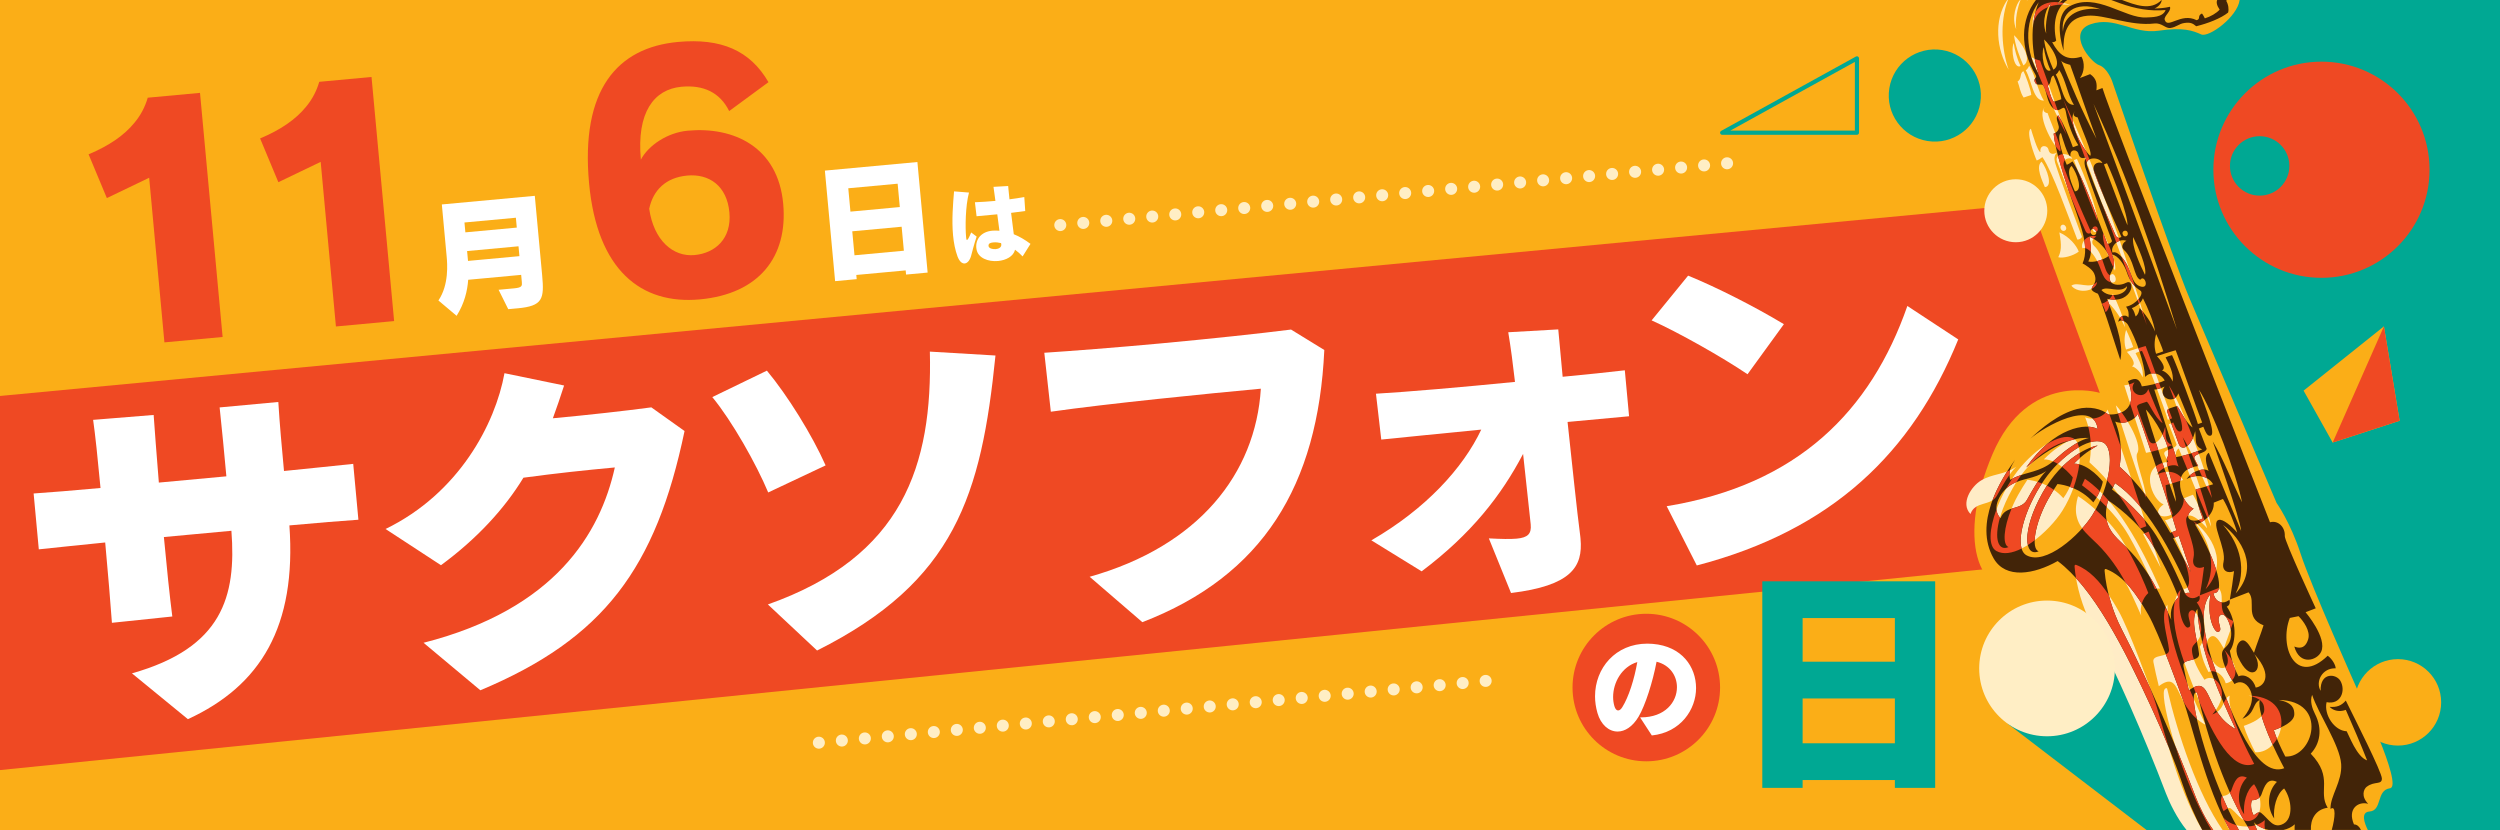 <?xml version="1.0" encoding="UTF-8"?>
<svg id="b" data-name="レイヤー 2" xmlns="http://www.w3.org/2000/svg" width="2000" height="663.99" viewBox="0 0 2000 663.99">
  <rect x="0" y="0" width="2000" height="663.99" fill="#333333" stroke="none"/>
  <defs>
    <style>
      .d {
        fill: #ef4923;
      }

      .e {
        fill: #fbae17;
      }

      .f {
        fill: #ffecc6;
      }

      .g {
        fill: #00a893;
      }

      .h {
        fill: #fff;
      }

      .i {
        fill: #ffeec5;
      }

      .j {
        fill: #422408;
      }
    </style>
  </defs>
  <g id="c" data-name="Layer 1">
    <g>
      <g>
        <rect class="e" width="2000" height="663.98"/>
        <polygon class="d" points="1850.75 428.71 0 616.06 0 316.77 1753.12 150.74 1850.75 428.71"/>
        <path class="e" d="M1650.34,0h-55.7c-9.38,11.61-14.56,28.58-7.2,53.2,19.75,66.02,92.42,261.11,92.42,261.11,0,0-57.55-17.62-85.87,49.03-28.32,66.65-12.91,116.55,26.96,107.86,39.87-8.7,250.58-39.55,250.58-39.55L1650.34,0Z"/>
        <path class="g" d="M2000,0h-208.28c-1.83,13.64-24.68,30.22-30.7,27.55-6.69-2.97-14.13-5.95-34.21-2.97-20.08,2.97-34.95-11.9-54.28-5.21-19.33,6.69,0,30.49,6.69,32.72,6.69,2.23,10.41,12.64,10.41,12.64,0,0,49.08,143.52,61.72,173.26,12.64,29.74,69.9,164.34,69.9,164.34,0,0,11.15,15.62,19.33,40.9,8.18,25.28,45.36,108.57,45.36,108.57,0,0,37.18,77.34,26.03,78.82-11.15,1.49-5.95,17.85-16.36,18.59-7.32.52-3.98,9.49-1.35,14.78h105.74V0Z"/>
        <polygon class="g" points="1692.66 529.72 1606.2 579.01 1717.2 663.98 1751.87 663.98 1692.66 529.72"/>
        <path class="f" d="M1712.22,422.84c1.62-.65,3.24-1.26,4.87-1.89-8.35-28.59-29.31-90.07-31.03-93.29-1.56,4.35-10.23,9.4-17.95,6.18,5.92,14.22,4.83,29.4,3.43,35.98,15.93,14.16,28.21,31.38,40.68,53.03ZM1663,201.3c-1.75-4.86-7.51-11.95-15.52-15.37,2.08,11.02,1.32,15.47-.89,19.84,3.43,1.14,11.95-1,16.41-4.47ZM1718.95,425.3l-4.46,1.88s10.13,19.69,14.17,27.17c-2.93-9.33-9.72-29.06-9.72-29.06ZM1732.12,341.46c-2.82,12.15-10.79,17.16-13.33,9.85-1.3-3.74-8.29-22.5-9.12-25.57-.65-2.4,4.34-3.05,7.53-4.3,1.59-.63,6.46,12.82,12.87,17.08-3.78-8.74-7.32-17.03-11.47-27.28-2.99,9.64-17.19,3.44-10.99-5.39-2.52,1.19-6.09,2.41-8.21,2.41l17.44,54.01c6.55-1.09,13.57-3.27,20.92-6.2-6.84-2.87-4.63-7.9-5.63-14.62ZM1648.74,183.39c1.6,2.89,5.75.77,3.74-2.36-1.84-2.88-5.32-.49-3.74,2.36ZM1659.12,128.11c7.45,19.68,12.41,33.18,18.79,48.7.54-8.1-10.68-37.58-16.35-49.64-.81.31-1.62.63-2.44.94ZM1674.43,184.68c1.37,2.22,4.89.57,3.49-2.44-1.09-2.36-5.46-.69-3.49,2.44ZM1681.41,243.08c1.91,2.15,2.32,4.71,3.04,6.64,2.21-1.49,2.83-4.45,3.15-6.71,4.69,5.01,8.63,10.35,12.4,18.79-1.08-7.74-5.64-18.71-9.71-26.6-1.5,4.06-6.25,7.03-8.88,7.88ZM1700.82,279.62c2.19-.66,3.64-1.07,5.74-1.96-.89-3.04-3.92-10.33-5.69-13.77-1.68,6.01-1.55,11.13-.05,15.74ZM1716.51,276.77c-4.25,1.24-9.28,2.79-15,4.7,1.97,2.28,8.34,9.29,4,11.61,2.41.39,6.61,3.88,8.51,8.74,1.26-6.3-2.95-14.09-5.58-19.29.98-.64,3.91-1.51,5.14-1.83,2.78,5.37,18.75,47.86,20.66,55.05.91.04,2.03-.69,3.45-1.1-3.04-7.2-18.91-52.4-21.18-57.87ZM1727.95,470.85c-15.16-34.15-34.99-70.86-60-87.82-.76,1.56-1.58,3.3-2.37,5.15,6.37,4.76,26.12,20.47,37.41,40.28,10.63,18.65,18.16,36.09,20.95,42.82,1.33-.41,2.68-.58,4-.43ZM1682.48,186.23c-1.22,7.49,5.48,22.17,9.47,30.21,1.85-5.91-5.56-22.33-9.47-30.21ZM1635.88,149.69c6.72-.39,1.75-14.56-2.58-20.37-5.25,3.72.82,15.99,2.58,20.37ZM1718.65,474.41c-2.7-7.16-9.54-23.79-21.28-42.91-10.85-17.67-31.21-32.47-34.95-34.55-1.47,5.17-2.23,10.57-1.26,15.37,2.13,10.58,9.57,15.78,16.65,22.84,17.98,17.95,26.65,37.89,35.17,57.32-1.41-7.57,1.45-14.19,5.67-18.07ZM1763.22,453.5c-4.33,1.99-10.19.47-8.41-7.3,2.55-11.11-11-32.02-3.69-33.73,3.2-.75,9.81,4.56,14.63,10.22-1.42-5.56-7.37-20.47-11.38-26.93-1.09.42-6.3,2.52-7.38,2.94.72,9.47-9.78,17.07-14.97,17.41,18.61,31.65,24.18,55.85,14.68,54.95.6,2.95,2.03,6.11,5.57,7.17,2.06.61,4.05.39,7.24-1.74.82,2.57-.09,4.55-2.12,5.37,8.01,11.04,7.69,28.46,2.47,35.41,1.45,7.23,2.6,12.17,6.97,20.38,5.23-2.48,11.98,2.2,13.68,8.96,5.52-.45,14.95-8.71-.96-26.67,4.02,6.69,3.43,12.81-.27,14.27-3.19,1.26-7.96-1.41-12.76-11.76-3.21-6.93-.06-12.42,2.68-13.4,4.35-1.52,7.95,7.18,9.97,9.77,2.55-7.98,5.32-14.57,7.65-21.99-15.57-6.01-5.41-19.18-11.97-26.38-2.97,1.15-11.99,4.65-14.96,5.8,1.44-8.04,2.33-14.86,3.35-22.75ZM1665.53,189.38c-4.88-12.78-17.86-47.37-21.46-59.2-.68-3.21-1-5.65,1.55-8.06-4.46,2.14-6.24.33-6.85-2.46-.85-3.85-7.33-4.13-6.4,1.98-2.12.24-6.79-15.74-7.66-18.67-4.43,2.1,3.14,22.32,4.67,25.42.96-.28,3.06-1.5,4.56-2.69,8.23,11.95,20.73,47.6,27.91,65.96,1.22.19,3.33-.85,3.68-2.29ZM1618.83,57.02c-3.21.83-1.26,6.54-4.77,8.09,1.67,4.32,1.99,8.81,4.84,12.93,1.63-.62,4.48-1.43,6.12-2.05-.22-4.29-4.81-16.35-6.19-18.97ZM1675.18,196.59c-2.99-2.72-.57-6.26,1.92-7.37-6.57-2.32-13.05,4.58-11.14,9.41,2.64-1.19,5.8,1.89,6.69,2.84,9.5,10.04,7.29,22.52,16.38,24.46,6.74,1.43,2.44-10.23-.84-5.53-5.37-2.24-4.68-16.24-13.02-23.81ZM1657.87,127.01c-2.79-5.68-14.74-4.66-12.23,2.21,6.05,16.53,17.17,43.48,22.55,55.12,1.3,3.13,3.32,2.84,4.92,1.79-8.21-18.11-17.33-39.31-21.69-51.52-2.28-6.39,1.93-9.02,6.45-7.59ZM1636.21,85.65c-7.52,4.91,5.36,29.88,11.85,35.53,2.58-1.33-7.49-22.9-9.96-30.66-2.81-.36-4.71-2.62-1.89-4.87ZM1692.67,324.26c1.33,7.11,20.7,65.76,24.02,73.76.12-9.22-9.51-31.28-6.94-35.31,4.99-7.82-11.86-33.64-17.08-38.45ZM1658.17,350.42c-11.16-4.91-33.86,11.44-46.62,29.8-17.16,24.71-24.71,54.88-14.42,60.57,15.18,8.4,42.55-15.95,52.73-32.15,14.43-22.96,18.58-53.71,8.31-58.22ZM1650.64,398.52c-10.4-11.56-23.21-14.13-28.71-14.7-2.42,3.58-4.89,7.57-7.39,12.03-10.63,18.98-13.98,39.58-7.68,41.8-11.41,4.93-13.93-16.34,3.09-46.71,16.12-28.77,38.16-37.16,44.23-37.97-5.33,2.97-11.85,7.14-19.11,14.54,12.03-.1,23.15,14.42,23.15,14.42,0,0-1.27,8.07-7.57,16.59ZM1597.59,396.4c3.27-5.99,10.33-18.53,15.38-22.94-10.4,6.76-18.76,5.31-28.18,10.97-7.7,4.63-16.67,18.3-8.41,26.77,3.63-10.6,16.41-6.01,21.21-14.8ZM1606.32,0h-.57c-10.92,16.3-8.54,39.85,1.19,55.77-5.37-15.4-7.42-37.75-.62-55.77ZM1694.62,488.37c-9.28-16.18-19.29-30.9-33.65-36.44-.91-.37-1.42.1-1.3,1.44,1.3,15.51,6.31,32.4,13.68,46.68,20.21,39.26,41.87,88.67,59.42,134.69,2.93,7.68,8.86,19.94,16.43,29.25h12.71c-20.82-33.62-32.58-89.53-39.7-107.97-1.96-5.07-18.83-52.38-27.58-67.65ZM1616.47,52.83c-2.86-5.62-4.91-13.85-5.49-18.45-2.43,5.1.11,21.46,5.49,18.45ZM1811.81,656.09c-9.69,8.76-27.45,4.98-32.62-1.71.81,3.02,2.34,6.3,4.42,9.61h28.31c-.33-2.68-.39-5.35-.11-7.9ZM1798.95,556.54c11.52,2.22,12.39,7.22,12.46,11.33.11,6.28-10.12,10.69-16.4,12.85,1.76,5.86,5.8,14.64,9.16,21.09,22.43,1.29,35.06-44.52-5.22-45.27ZM1611.23,28.15c.86,8.1,4.37,17.2,7.45,24.17,7.92-4.51-2.26-19.5-7.45-24.17ZM1677.59,225.53c-5.34,6.4-15.96-.76-20.51,3.08,6.18,7.21,20.38,3.85,20.51-3.08ZM1731.35,552.13c-3.13,9.14,14.68,73.85,37.72,111.86h9c-19.9-28.77-35.84-76.22-44.29-112.8-.29-1.24-1.86-.76-2.43.94ZM1784.61,646.69c6.75,5.32,9.91,13.47,18.31,8.79,7.56-4.22,6.78-18.93.34-28.12-6.25,4.58-8.85,15.84-7.95,24.03-6.97-10.3-4.42-22.94,2.19-29.27-7.42-3.65-9.94,3.16-12.26,9.78-.97,2.77-3.58,4.84-7.75,4.91-1.33,3.23-.65,8.62,1.42,12.08,1.7-1.12,3.54-3.21,5.7-2.2ZM1744.68,345.02c-3.11,1.23-4.6-3.8-6.07-7.05-1.35.52-2.21.93-3.56,1.44l6.26,16.23c-.99,4.21-11.54,3.59-9.71,8.1.46,1.14,1.93,3.89,2.92,5.71-24.2,2.61-12.98,30.62-3.65,34.05-9.43,6.78-2.22,12.74,7.32,7.82-2.75-6.61-5.08-14.09-5.72-23.18,4.67-1.12,10.79-3.25,13.95-4.14-3-5.77-12.11-9.17-21.23-4.13,5.3-7.56,15.23-9.25,17.66-6.38-1.73-5.27-3.98-12.05.14-14.71l25.86,62.57c-.47-9.41-21.66-68.35-22.74-71.65,8.46,13.58,16.7,35.34,23.46,48.66-4.25-21.71-23.85-74.04-34.47-90,5.65,15.24,13.48,35.1,9.57,36.65ZM1754.38,416.53c14.44,16.3,18.71,36.69,10.14,54.81,19.28-21.09,4.18-44.25-10.14-54.81ZM1803.36,611.15c-5.71-10.72-22.09-43.19-19.65-54.6-6.16,3.03-3.39,10.98-13.86,15.06,4.15-4.7,10.81-14.28,6.02-23.49-3.1-5.95-8.45-7.16-12.31-4.3-4.33-6.53-9.55-15.89-9.99-23.29-.39-6.59,6.47-5.61,7.31-15.56.67-8.01-5.09-20.71-9.27-15.63-3.08,3.75,3.76,12.16-1.44,12.74-2.6.29-9.18-11.57-5.71-30.39-10.43,12.01-4.91,38.46,6.49,68.02,9.89,25.64,29.45,80.14,52.41,71.44ZM1616.43,0h-.46c-2.89,3.19-7,13.82-3.01,23.47-1.15-7.49,1.28-18.26,3.47-23.47ZM1727.05,548.94c19.03-14.27,11.53,16.99,37.37,30.94-12.39-26.38-29.39-64.13-30.55-96.15-6.12,8.42.07,24.57,1.3,35.73.8,7.2-13.87,3.25-12.43,10.23,1.31,6.33,2.3,11.19,4.31,19.26ZM1717.51,260.17c-18.73-62.01-39.17-121.34-66.75-180.51l66.75,180.51ZM1621.84,0c-.2.31-.4.63-.59.96.28-.33.59-.64.89-.96h-.31ZM1656.5,4.01c-21.1-7.36-32.16,3.42-30.18,17.95.49-13.87,14.37-20.08,30.18-17.95ZM1620.58,56.26c4.96,8.55,5.8,24.63,14.57,24.21-5.01-7.43-6.76-20.68-11.87-27.9-.29,1.21-1.88,3.37-2.7,3.69ZM1632.11,48.51c-2.06-.77-5.16-1.08-7.17-3.28,6.25,15.8,16.32,39.74,28.21,62.4-7.51-20.24-14.28-40.55-21.04-59.12Z"/>
        <path class="j" d="M1650.83,40.47c-.29-11.93,1.35-26.31,19.09-27.88,13.51-1.2,34.22,8.51,53.6,6.21,5.84-.69,8.9,4.1,12.63,3.61,4.99-.65,6.87-3.36,11.32-4.01,4.89-.71,6.7.25,9.5,2.61,9.38-2.29,19.89-6.37,25.51-10.97.78-2.57.21-6.56-1.58-9.5.25-.19.51-.37.78-.55h-7.92c-.8,1.81-.41,4.27,1.95,7.72-2.63,2.94-7.21,5.54-11.83,6.98-.73-1.13-1.14-2.55-2.33-3.89-3.97,1.78-.67,4.46-4.27,5.35-12.62-6.43-23.26,7.48-25.52-.38-.82-2.87,5.62-7.05,4.18-10.34-4.36,1.04-8.55,1.28-12.32,1.35,2.47-.96,5.6-3.69,5.74-6.78h-.09c-8.67,8.99-21.4,3.83-31.66,0h-8.66c2.32.86,4.62,1.75,6.92,2.57,12.86,4.59,24.06,6.54,36.62,5.46-2.27,6.05-11.19,5.7-15.43,5.95-17.07,1.02-40.15-20.42-61.29-8.99-10.07,5.44-9.3,21.43-4.96,35.49ZM1680.55,7.42c-15.81-2.13-29.7,4.08-30.18,17.95-1.99-14.53,9.08-25.31,30.18-17.95ZM1659.11,370.92c7.26-7.4,13.79-11.57,19.11-14.54-6.07.82-28.1,9.2-44.23,37.97-17.02,30.36-14.49,51.64-3.09,46.71-6.3-2.23-2.95-22.82,7.68-41.8,2.5-4.46,4.96-8.45,7.39-12.03,5.5.57,18.31,3.14,28.71,14.69,6.31-8.51,7.58-16.59,7.58-16.59,0,0-11.11-14.52-23.15-14.42ZM1893.45,629.38c6.11-4.71,12.13-1.23,12.06-6.58-.08-5.21-21.45-47.31-28.87-62.34-3.68,4.21-7.31,5.47-12.99,5.01,2.38,2.49,7.08,4.64,13,2.43,5.73,12.97,12.11,27.82,17.04,40.41-8.3-2.78-14.57-20.28-16.34-23.3-9.8-.34-18.43-13.27-16.08-23.28,11.31,2.33,15.52-9.12,11.1-16.96-3.36-5.96-16.35-7.24-15.87,7.88-4.33-7.09,1.06-18.4,12.04-17.99,0-2.42-2.61-7.36-6.37-10.08-25.53,24.7-39.22-7.14-30.32-30.23l6.98-1.41c3.89,3.9,9.74,11.88,7.7,18.5-2.49,8.06-7.64,7.18-11.1,5.77,4.28,15.52,18.21,11.2,21.48,4.22,5.13-10.97-12.45-31.65-12.45-31.65l8.12-3.13s-24.99-53.8-24.76-57.79c.42-7.33-5.54-12.86-11.82-11.03-1.67-3.87-129.65-331.18-134.04-347.42-1.62.64-3.24,1.26-4.86,1.87.65-5.25.17-9.39-5.01-12.97-2.72,1.04-5.41,2.07-8.12,3.12,3.72-4.91,3.88-12.3,1.18-17.09-11.73,3.7-17.98-1.37-23.44-11.62,1.25.14,2.34-.22,3.24-1.26-2.9-13.59-.44-25.92,8.84-32.48h-3.75c-1.76,1.3-3.36,2.76-4.74,4.37.96-1.65,2-3.1,3.08-4.37h-19.64c-12.18,15.73-13.18,38.31-.12,60.24,1.38,2.62-2.42,2.21-.55,5.81,1.62,3.11,4.63.67,6.44,2.18,3.36,5.73,2.83,13.78,8,18.36,6.18,5.45,8.64-6.16,10.39,4.04,1.35,7.85,4.93,17.99,9.73,25.59-1.63.62-2.72.95-4.34,1.58-2.79-7.82-6.9-18.03-11.61-25.45-2.89,1.18.02,6.57.33,8.85.43,3.2-2.42,5.29-4.11,5.74,1.18,12,6.53,29.13,12.04,45.72,7.5,22.46,17.57,43.57,11.1,58.12,2.25,1.14,7.69,4.47,9.26,8.02,4.73,10.72-8.92,11.5,3.03,16.23,1.22,1.21,12.48,36.03,17.91,53.03,2.35-10.42-1.01-23.15-10.51-48.98,21.01,4.86,23.25-17.37,14.83-12.7-3.51,1.95-9.84,2.28-11.94-.92-4.37-6.69,6.68-9.74.91-21.81,4.97.66,9.88,8.13,11.86,14.06,2.68,8.01,6.38,12.03,10.76,14.71,3.8,2.32-3.51,11.51-11.33,12.95,2.06,2.84,2.35,5.5,1.94,8.63-2.94-3.33-8.19-.67-8.04,3.67,1.76-2.92,6.3-.15,7.64,2.21,6.95,12.2,13.22,30.98,13.76,41.69,3.97-4.42,11.76-3.91,15.63,2.83-5.59,2.67-13.23,4.16-18.31,4.73-2.53-8.78-7.83-5.56-11.04-4.23,8,20.89-3.5,27.29-15.74,26.69-5.24-4.43-14.92-6.9-24.99-4.35-14.75,3.74-28.82,15.53-37.46,23.77,10.72-9.46,50.91-32.36,53.9-7.74-8.83-5.24-34.94-1.45-57.18,30.74,27.71-23.48,42.94-23.96,50.25-23.62-6.05,1.37-10.71,4.49-15.43,7.74-8.58,5.92-12.03,10.68-17.56,14.06-10.37,6.33-20.18,5.88-30.11,11.7-1.63-7.45.88-10.7,3.97-16.08-11.5,15.9-33.36,50.75-17.14,78.95,9.6,16.71,32.38,12.77,51.2,2.1,28.38,21.2,53.1,69.5,75.46,118.23,9,19.6,18.14,41.48,24.4,60.15,4.18,12.47,9.48,25.08,15.8,36.73h8.81c-6.31-8.73-11.23-19.06-13.81-25.84-17.55-46.02-39.22-95.43-59.42-134.69-7.37-14.28-12.38-31.17-13.68-46.68-.12-1.34.39-1.81,1.3-1.44,14.36,5.54,24.37,20.26,33.65,36.44,8.75,15.26,25.63,62.58,27.58,67.65,6.88,17.83,18.1,70.69,37.66,104.56h7.21c-22.05-38.35-38.75-99.57-35.71-108.45.58-1.7,2.14-2.18,2.43-.95,8.12,35.17,23.16,80.39,42,109.39h5.86c-1.1-2.13-1.94-4.22-2.46-6.2,2.19,2.84,6.65,5.14,11.79,6.2h11.83c3.31-.74,6.44-2.17,9.01-4.49-.16,1.47-.2,2.97-.15,4.49h13.03c-.43-8.13,3.42-16.34,13.44-17.75-8.18-13.08,4.98-23.88-13.57-43.24,7.37-7.85,9.7-19.55,3.35-31.9-2.2-4.28-4.13-10.26-2.24-15.18,4.84,14.88,22.17,40.19,23.24,55.38.98,13.98-8.92,25.5-8.53,35.92,4.57-3.41,3.71,7.13,1,16.77h23.35c-1.09-2.33-3.06-4.44-5.59-4.41-5.43-12.63,3.52-18.64,11.35-16.5-5.82-6-3.66-11.69-1.07-13.69ZM1630.98,59.18c-10.08-16.49-12.27-41.16.02-57.48-7.59,18.29-5.56,41.59-.02,57.48ZM1810.84,500.24c-2.33,7.42-5.1,14.01-7.65,21.98-2.02-2.58-5.63-11.29-9.97-9.76-2.74.98-5.89,6.47-2.68,13.4,4.8,10.36,9.57,13.02,12.76,11.77,3.7-1.45,4.29-7.58.27-14.27,15.91,17.96,6.48,26.22.96,26.67-1.7-6.76-8.45-11.44-13.68-8.96-4.37-8.2-5.52-13.14-6.97-20.38,5.22-6.95,5.54-24.36-2.47-35.4,2.02-.82,2.94-2.8,2.12-5.37-3.2,2.14-5.18,2.35-7.25,1.74-3.53-1.06-4.96-4.22-5.57-7.18,9.5.9,3.93-23.3-14.68-54.95,5.19-.34,15.69-7.94,14.97-17.41,1.08-.41,6.3-2.52,7.38-2.94,4.01,6.45,9.96,21.37,11.38,26.93-4.82-5.66-11.42-10.96-14.63-10.22-7.31,1.71,6.24,22.62,3.69,33.72-1.79,7.77,4.08,9.29,8.41,7.3-1.02,7.89-1.91,14.7-3.35,22.75,2.97-1.15,11.99-4.64,14.96-5.8,6.55,7.2-3.6,20.36,11.96,26.38ZM1788.56,474.75c8.56-18.12,4.3-38.51-10.15-54.81,14.33,10.56,29.42,33.72,10.15,54.81ZM1793.61,401.78c-6.75-13.32-14.99-35.08-23.45-48.66,1.08,3.3,22.27,62.24,22.74,71.65l-25.86-62.57c-4.11,2.66-1.87,9.44-.14,14.71-2.43-2.87-12.36-1.18-17.66,6.38,9.12-5.05,18.23-1.64,21.23,4.12-3.16.89-9.28,3.02-13.95,4.14.64,9.09,2.97,16.57,5.72,23.18-9.54,4.92-16.75-1.04-7.32-7.82-9.33-3.43-20.54-31.43,3.65-34.05-1-1.82-2.46-4.57-2.93-5.71-1.83-4.51,8.73-3.89,9.72-8.1l-6.26-16.23c1.35-.51,2.2-.92,3.56-1.44,1.47,3.25,2.96,8.28,6.07,7.05,3.91-1.55-3.92-21.41-9.57-36.65,10.62,15.96,30.22,68.29,34.47,90ZM1752.7,457.77c-4.05-7.49-14.18-27.17-14.18-27.17l4.46-1.89s6.79,19.73,9.72,29.06ZM1741.55,263.58l-66.75-180.51c27.57,59.17,48.02,118.5,66.75,180.51ZM1715.99,219.86c-4-8.05-10.7-22.72-9.47-30.21,3.91,7.88,11.32,24.3,9.47,30.21ZM1675.46,138.02c4.36,12.21,13.48,33.42,21.69,51.53-1.59,1.05-3.61,1.34-4.91-1.79-5.38-11.64-16.51-38.6-22.55-55.12-2.52-6.87,9.44-7.89,12.23-2.21-4.52-1.43-8.73,1.2-6.45,7.59ZM1683.16,131.52c.82-.32,1.63-.63,2.44-.94,5.67,12.06,16.88,41.54,16.35,49.64-6.38-15.52-11.34-29.02-18.78-48.7ZM1701.97,185.64c1.39,3.02-2.12,4.66-3.5,2.45-1.97-3.13,2.4-4.8,3.5-2.45ZM1656.15,51.92c6.75,18.58,13.53,38.88,21.04,59.12-11.89-22.66-21.96-46.6-28.21-62.4,2.01,2.2,5.11,2.51,7.17,3.28ZM1640.78,2.7c-2.26,4.89-4.99,16.35-3.78,24.19-4.37-10.56.96-22.3,3.78-24.19ZM1642.72,55.73c-3.08-6.97-6.59-16.07-7.45-24.17,5.19,4.67,15.37,19.66,7.45,24.17ZM1635.03,37.79c.58,4.6,2.62,12.83,5.48,18.45-5.38,3.01-7.92-13.35-5.48-18.45ZM1642.95,81.45c-2.86-4.11-3.18-8.6-4.85-12.93,3.51-1.56,1.56-7.26,4.77-8.09,1.38,2.62,5.97,14.67,6.19,18.97-1.63.62-4.49,1.43-6.11,2.05ZM1644.62,59.67c.82-.32,2.41-2.47,2.7-3.69,5.11,7.22,6.86,20.46,11.87,27.9-8.77.42-9.61-15.66-14.57-24.21ZM1660.25,89.06c-2.83,2.24-.92,4.51,1.89,4.87,2.47,7.76,12.54,29.33,9.96,30.66-6.49-5.65-19.37-30.61-11.85-35.53ZM1659.92,153.1c-1.76-4.38-7.82-16.65-2.58-20.37,4.33,5.82,9.3,19.98,2.58,20.37ZM1670.63,209.18c2.22-4.36,2.97-8.82.89-19.84,8,3.42,13.77,10.5,15.52,15.37-4.46,3.47-12.98,5.61-16.41,4.47ZM1676.53,184.44c2,3.13-2.14,5.25-3.75,2.36-1.58-2.85,1.9-5.25,3.75-2.36ZM1701.63,228.94c-.13,6.93-14.32,10.29-20.51,3.08,4.54-3.84,15.17,3.33,20.51-3.08ZM1685.89,195.08c-7.18-18.36-19.67-54.01-27.91-65.96-1.5,1.19-3.6,2.41-4.56,2.69-1.53-3.1-9.11-23.32-4.67-25.42.87,2.93,5.53,18.91,7.65,18.67-.94-6.12,5.55-5.84,6.4-1.99.62,2.79,2.4,4.6,6.86,2.46-2.55,2.41-2.24,4.85-1.55,8.06,3.6,11.83,16.58,46.42,21.46,59.2-.35,1.44-2.46,2.47-3.68,2.29ZM1713.08,229.35c-9.09-1.93-6.88-14.42-16.38-24.46-.89-.95-4.05-4.03-6.69-2.84-1.91-4.83,4.57-11.73,11.14-9.41-2.49,1.11-4.92,4.64-1.93,7.37,8.33,7.57,7.65,21.57,13.02,23.81,3.28-4.7,7.58,6.96.84,5.53ZM1711.65,246.42c-.32,2.26-.94,5.21-3.15,6.71-.72-1.93-1.13-4.49-3.04-6.64,2.63-.85,7.38-3.81,8.88-7.88,4.07,7.89,8.63,18.86,9.71,26.6-3.77-8.43-7.71-13.78-12.4-18.79ZM1724.91,267.29c1.77,3.44,4.8,10.73,5.69,13.77-2.11.9-3.56,1.31-5.74,1.96-1.5-4.61-1.63-9.73.05-15.74ZM1729.55,296.49c4.34-2.31-2.03-9.33-4-11.61,5.72-1.91,10.74-3.46,15-4.7,2.27,5.48,18.14,50.67,21.18,57.87-1.42.41-2.55,1.14-3.45,1.1-1.91-7.18-17.88-49.68-20.66-55.05-1.24.32-4.16,1.19-5.14,1.83,2.63,5.2,6.84,12.99,5.58,19.29-1.9-4.86-6.1-8.35-8.51-8.74ZM1731.64,309.28c-6.2,8.83,8,15.03,10.99,5.39,4.14,10.25,7.68,18.54,11.46,27.28-6.41-4.27-11.27-17.71-12.87-17.09-3.19,1.26-8.18,1.9-7.53,4.3.84,3.07,7.82,21.82,9.12,25.57,2.54,7.31,10.51,2.3,13.33-9.85,1.01,6.72-1.21,11.75,5.63,14.62-7.35,2.94-14.38,5.11-20.92,6.2l-17.44-54.01c2.12,0,5.69-1.22,8.21-2.41ZM1733.79,366.12c-2.57,4.03,7.06,26.09,6.94,35.31-3.31-8-22.69-66.64-24.02-73.76,5.22,4.81,22.07,30.63,17.08,38.45ZM1710.1,331.06c1.72,3.22,22.68,64.7,31.03,93.29-1.62.63-3.25,1.25-4.87,1.89-12.46-21.65-24.75-38.86-40.68-53.03,1.4-6.57,2.49-21.76-3.43-35.97,7.72,3.22,16.39-1.83,17.95-6.18ZM1600.42,414.61c-8.26-8.47.71-22.14,8.4-26.77,9.42-5.67,17.78-4.21,28.18-10.97-5.05,4.41-12.11,16.95-15.38,22.94-4.8,8.79-17.58,4.21-21.2,14.81ZM1673.9,412.06c-10.18,16.2-37.55,40.56-52.73,32.15-10.29-5.7-2.74-35.86,14.42-60.57,12.76-18.37,35.46-34.72,46.62-29.81,10.27,4.52,6.12,35.26-8.31,58.23ZM1737.02,495.89c-8.51-19.42-17.18-39.37-35.17-57.32-7.08-7.07-14.52-12.27-16.65-22.85-.97-4.8-.22-10.2,1.25-15.37,3.74,2.08,24.11,16.88,34.95,34.55,11.74,19.12,18.59,35.76,21.28,42.91-4.22,3.88-7.09,10.5-5.67,18.07ZM1727.04,431.87c-11.29-19.82-31.05-35.53-37.41-40.28.79-1.85,1.6-3.59,2.37-5.15,25.01,16.97,44.83,53.67,59.99,87.82-1.31-.15-2.67.02-4,.43-2.79-6.73-10.33-24.17-20.95-42.82ZM1751.09,552.35c-2.01-8.06-3-12.92-4.31-19.25-1.44-6.98,13.22-3.03,12.43-10.23-1.23-11.15-7.41-27.31-1.3-35.73,1.15,32.03,18.16,69.77,30.55,96.15-25.85-13.95-18.34-45.21-37.37-30.95ZM1774.99,543.13c-11.4-29.55-16.92-56-6.49-68.02-3.47,18.81,3.12,30.68,5.71,30.39,5.2-.58-1.64-9,1.44-12.74,4.18-5.07,9.95,7.62,9.27,15.63-.84,9.95-7.7,8.97-7.31,15.56.44,7.4,5.66,16.77,9.99,23.3,3.86-2.86,9.21-1.65,12.31,4.3,4.79,9.2-1.87,18.79-6.02,23.49,10.47-4.07,7.7-12.03,13.86-15.05-2.45,11.41,13.94,43.87,19.65,54.59-22.96,8.71-42.52-45.8-52.41-71.44ZM1826.96,658.89c-8.39,4.68-11.56-3.47-18.31-8.79-2.16-1.01-4,1.09-5.7,2.2-2.07-3.46-2.74-8.84-1.42-12.08,4.18-.08,6.79-2.15,7.75-4.92,2.31-6.61,4.84-13.42,12.26-9.78-6.61,6.33-9.17,18.97-2.19,29.27-.91-8.19,1.69-19.44,7.95-24.03,6.44,9.19,7.22,23.9-.35,28.12ZM1828.22,605.22c-3.37-6.45-7.41-15.23-9.17-21.09,6.28-2.15,16.51-6.57,16.4-12.85-.07-4.11-.94-9.11-12.46-11.33,40.29.75,27.65,46.56,5.23,45.27Z"/>
        <path class="d" d="M1677.81,435.16c9.85,9.83,16.9,20.26,22.66,30.87,4.71,4.81,8.95,10.64,12.93,16.98,1.01-3.5,2.92-6.47,5.24-8.6-2.39-6.34-8.04-20.12-17.46-36.48-6.77-6.64-13.7-11.8-15.88-21.75-2.97-3.12-6-5.97-8.85-8.48-.82,1.48-1.67,2.93-2.57,4.36-2.08,3.31-4.88,6.96-8.15,10.61,3.3,4.57,7.75,8.19,12.06,12.5ZM1725.33,470.95c-1.88-3.53-3.89-7.05-6.1-10.53,2.13,4.69,3.73,8.46,4.72,10.86.46-.14.91-.24,1.38-.32ZM1723.27,437.98c-2.31-6.83-4.32-12.68-4.32-12.68l-3.35,1.41c2.11,2.64,4.08,5.38,5.81,8.2.63,1.03,1.25,2.05,1.85,3.07ZM1731.33,374.37c-.44-1.32-.88-2.66-1.33-4.01-2.13.64-3.87,1.55-5.26,2.66.58,1.73,1.16,3.48,1.74,5.24,1.45-1.63,3.13-2.92,4.85-3.89ZM1679.86,392.9c-3.83-3.75-7.8-7.08-11.91-9.87-.76,1.56-1.58,3.3-2.37,5.15,2.4,1.79,6.72,5.15,11.76,9.7,1.03-1.76,1.86-3.44,2.52-4.97ZM1738.19,411.32c-2.75-6.61-5.08-14.09-5.72-23.18,1.02-.25,2.11-.54,3.22-.85-1.02-2.99-2.14-6.29-3.3-9.75-1.82.2-3.71.69-5.63,1.56,3.71,11.21,7.46,22.75,10.54,32.66.29-.13.59-.28.89-.43ZM1673.94,183.22c.84-.24,1.85.06,2.59,1.22.24.38.39.74.47,1.08,1-.44,1.68-1.66.93-3.29-.91-1.96-4.06-1.14-3.98.98ZM1677.74,208.84c4,7.97,4.36,15.58,11.26,17.08-.13-.15-.26-.3-.37-.46-1.26-1.93-1.24-3.56-.7-5.19-3.01-1.54-4.06-6.98-6.13-12.7-1.33.53-2.72.96-4.07,1.28ZM1662.49,137.03c5.68,15.08,10.05,26.72,15.42,39.78.06-.87-.03-2.01-.22-3.33-4.9-12.89-10.39-26.85-15.2-36.45ZM1760.89,504.97c.32-3.86-.85-8.81-2.62-12.33.43,4.89,1.2,9.88,2.22,14.92.18-.77.32-1.62.4-2.59ZM1761.02,417.81c.85-.48,1.73-1.05,2.57-1.7-1.4-3.79-3.23-8.29-5.08-12.32,1.02,3.94,2.31,7.56,3.72,10.94-1.14.59-2.24,1.02-3.29,1.31.69.55,1.38,1.14,2.07,1.77ZM1763.61,502.89c-.02,4-.64,7.73-1.78,10.7,1.88,7.83,4.31,15.72,7.05,23.47,1.34-.18,2.71.03,4.04.54-1.15-3.16-2.22-6.27-3.21-9.33-1.05-1.59-2.12-3.5-3.2-5.81-1.58-3.42-1.62-6.49-.91-8.84-.86-3.73-1.54-7.31-1.98-10.72ZM1727.61,411.96c-.36-.56-.71-1.11-1.07-1.66.16.65.53,1.21,1.07,1.66ZM1763.22,453.5c-4.33,1.99-10.19.47-8.41-7.3,2.47-10.77-10.2-30.75-4.3-33.51.15-1.64,1.47-3.67,4.4-5.78-2.77-1.02-5.7-4.2-7.82-8.24-.03.01-.08.03-.11.04.49,6.5-4.3,12.12-9.03,15.12,1.18,3.83,2.26,7.38,3.18,10.53-1.24.48-2.48.96-3.71,1.44.77,1.46,1.52,2.91,2.24,4.32l3.33-1.41s6.79,19.73,9.72,29.06c-1.34-2.48-3.35-6.31-5.44-10.31,4.1,11.25,5.07,19.32,2.72,22.33.68,1.49,1.35,2.99,2.01,4.47-1.31-.15-2.67.02-4,.43-.29-.69-.62-1.5-1.01-2.41.74,2.56,2.22,5.05,5.27,5.97,2.06.61,4.05.39,7.24-1.74.82,2.57-.09,4.55-2.12,5.37,2.94,4.05,4.76,8.96,5.62,13.9-.29-8.72,1.32-15.85,5.5-20.67-3.47,18.81,3.12,30.68,5.71,30.39,5.2-.58-1.64-9,1.44-12.74,3.35-4.07,7.73,3.3,8.97,10.52.7-1.97,1.38-3.95,2.03-6-.04-.19-.09-.37-.13-.56-8.65-3.46-9.12-9.2-9.13-14.82-.37-.05-.74-.12-1.1-.23-3.53-1.06-4.96-4.22-5.57-7.18,2.38.23,3.81-1.12,4.33-3.76-.08-.09-.14-.18-.22-.27-2.97,1.15-11.99,4.65-14.96,5.8,1.44-8.04,2.33-14.86,3.35-22.75ZM1775.88,548.12c-1.29-2.48-2.98-4.12-4.78-5.01,1.95,5.17,4,10.24,6.08,15.16.67-3.25.47-6.73-1.31-10.15ZM1689.94,236.02c-.62,1.26-1.54,2.4-2.58,3.38,1.88.33,3.6.43,5.17.34-.6-1.29-1.21-2.52-1.81-3.71-.26,0-.52,0-.78-.02ZM1733.41,367.38c.39.73.78,1.45,1.11,2.07-.38.04-.72.1-1.09.16.11,1.03.31,2.22.6,3.52,3.86-1.41,7.48-1.22,8.82.36-.85-2.58-1.81-5.52-2.1-8.16l-2.25-6.97c-1.26.59-2.73,1.05-4.01,1.56.41,2.54.26,4.7-.7,6.19-.2.31-.32.75-.38,1.27ZM1737.75,386.68c2.31-.7,4.59-1.44,6.46-2.02.14-.97.37-1.92.7-2.83-2.23-2.47-5.73-4.18-9.79-4.4.79,2.91,1.74,6.09,2.64,9.24ZM1747.46,530.19c1.49-1.58,4.86-1.9,7.62-2.71-.82-2.41-1.37-4.76-1.5-6.95-.22-3.76,1.91-5.06,3.94-7.32-1.69-8.23-3.53-17.13-1.06-23.38-1.56-1.82-3.31-2.35-4.84-.49-3.08,3.75,3.76,12.16-1.44,12.74-2.6.29-9.18-11.57-5.71-30.39-1.02,1.18-1.88,2.5-2.61,3.94.31.8.59,1.53.84,2.19-1.02.94-1.96,2.04-2.78,3.27-2.83,11.97.74,29.52,7.55,49.09ZM1673.29,231.16c2.51-1.25,4.25-3.23,4.3-5.63-.72.86-1.53,1.47-2.41,1.9-.85,1.53-1.85,2.66-1.88,3.73ZM1628.06,66.05c.43.83.97,1.26,1.55,1.48-.51-1.55-1.03-3.11-1.55-4.63-.5.65-.88,1.46,0,3.15ZM1649.07,96.45c-.78-1.43-1.58-2.81-2.4-4.1-.39.16-.67.4-.87.69,2.35,4.86,4.8,9.76,7.34,14.59-1.38-3.73-2.73-7.46-4.07-11.18ZM1656.24,125.03c-.17-.14-.36-.27-.55-.39.2.21.38.35.55.39ZM1655.95,155.61c4.62,11.35,9.3,22.34,12.25,28.73,1.17,2.81,2.91,2.86,4.41,2.08-.25-.62-.27-1.2-.13-1.7-8.04-17.79-16.81-38.22-21.06-50.12-1.08-3.03-.7-5.2.48-6.51-.52-1.37-1.09-3-1.66-4.74-1.51.12-2.9.61-3.82,1.47,2.29,8.75,5.37,18.37,8.52,27.82.33.99.67,1.97,1.01,2.96ZM1634.45,68.19s.03.02.05.03c.76,1.29,1.31,2.71,1.78,4.17,2.07,4.69,4.27,9.55,6.58,14.49,1.22.97,2.29,1.28,3.23,1.23-.82-2.32-1.64-4.62-2.44-6.92-.25.09-.5.17-.71.26-2.86-4.11-3.18-8.6-4.85-12.93.36-.16.65-.37.9-.61-2.32-6.62-4.61-13.12-6.9-19.41-1.22-.45-2.81-.76-4.31-1.38.83,4.31,1.91,8.39,3.19,12.06-.47-.76-.91-1.55-1.34-2.34,1.49,3.59,3.09,7.39,4.81,11.35ZM1648.05,121.18c1.42-.73-.97-7.54-3.83-14.83-.47.28-.93.48-1.33.59.3,3.1.89,6.55,1.69,10.24,1.25,1.72,2.44,3.11,3.47,4ZM1803.36,611.15c-4.31-8.09-14.69-28.55-18.48-43.02-1.35-3.19-2.64-6.35-3.85-9.4-.86,1.09-1.44,2.37-2.06,3.72,3.24,7.45,6.49,14.48,9.48,20.84-6.93-3.74-11.45-8.72-14.74-13.73-1.05.75-2.31,1.44-3.87,2.05.89-1.01,1.89-2.23,2.87-3.63-7.15-11.78-8.1-23.04-17.84-18.06.53,1.35,1.07,2.74,1.63,4.15.58-.32,1.16-.19,1.32.52.52,2.23,1.06,4.51,1.63,6.81,10.78,26.09,26.35,56.4,43.9,49.75ZM1732.67,523.47c6.52,16.54,12.46,33.08,13.57,35.96.29.74.58,1.54.88,2.4,2.42,4.48,5.59,9.21,10.37,13.3-1.49-6.73-2.35-12.22-2.44-15.84-1.07-2.46-2.14-4.96-3.19-7.49-.25.18-.5.36-.76.56-.55-2.19-1.02-4.14-1.44-5.95-7.34-18.36-13.7-38.32-15.4-56.78-.54-1.22-1.09-2.44-1.64-3.67-3.87,8.81,1.42,23.27,2.56,33.5.23,2.12-.87,3.27-2.51,4.02ZM1779.53,519.95c3.65,6.08,3.49,11.69.65,13.75,1.5,3.62,3.47,7.24,5.45,10.45,1.83-1.8,3.1-4.61,2.59-8.49-1.13-2.6-1.94-4.93-2.58-7.29-1.39-2.53-3.36-5.32-6.11-8.42ZM1687.48,243.86c-.41-1.13-.83-2.29-1.26-3.47-1.67,1.31-3.46,2.24-4.76,2.67.02.04.03.09.05.13,1.83,2.13,2.25,4.63,2.95,6.53,1.94-1.31,2.66-3.75,3.02-5.86ZM1764.42,579.88s0-.01,0-.02c0,0,0,.01,0,.02h0ZM1667.41,192.29c.36,2.12.59,4.19.67,6.18,2.02.44,3.92,2.31,4.58,3.01.02.02.03.03.04.05.18-3-.16-6.81-1.17-12.18,1.15.49,2.25,1.07,3.3,1.69.62-.79,1.44-1.44,2.27-1.81-3.8-1.34-7.57.41-9.7,3.06ZM1680.09,400.4c1.69,1.59,3.43,3.3,5.19,5.11.29-1.72.69-3.45,1.18-5.15.21.11.47.27.77.46-1.65-1.93-3.32-3.78-5.02-5.55-.65,1.71-1.36,3.43-2.12,5.13ZM1672.62,359.76c1.99-1.3,3.86-2.41,5.6-3.38-1.25.17-3.18.66-5.58,1.58,0,.61,0,1.22-.02,1.8ZM1686.57,195.06c-.24.03-.47.05-.68.02-1-2.56-2.1-5.45-3.28-8.57-.05-.09-.09-.19-.13-.27-.61,3.75.76,9.31,2.79,14.93.78,1.25,1.38,2.45,1.77,3.55-.1.08-.21.15-.32.23,1.3,3.2,2.7,6.28,3.98,8.94.81-2.62.95-5.82-1.16-10.23.14.02.28.06.42.09-.98-2.88-2.17-5.87-3.38-8.68ZM1767.04,412.87c-1.61-5.94-4.14-13.96-6.88-22.29-1.25.36-2.48.69-3.62.97l9.33,22.59c.41-.41.8-.83,1.17-1.27ZM1702.26,337.43c-1.66-2.78-3.37-5.37-4.95-7.54-.9.41-1.86.74-2.86.99.63,2.11,1.39,4.61,2.24,7.36,1.93.08,3.83-.23,5.56-.81ZM1716.61,396.12c-.41-.53-.82-1.07-1.24-1.6.56,1.55,1.01,2.74,1.32,3.49,0-.58-.03-1.21-.09-1.89ZM1686.68,331.59c-.65-.55-1.36-1.06-2.14-1.54-2.19,2.42-6.16,4.55-10.48,4.78,2.14,1.76,3.59,4.48,4.07,8.45-1.83-1.08-4.4-1.77-7.52-1.91,1.1,4.27,1.67,8.46,1.9,12.35,3.7-.99,7.03-1.05,9.7.13,6.35,2.79,7.18,15.6,3.49,30.4,1.59,1.84,3.14,3.73,4.68,5.66.55-1.21,1.09-2.38,1.62-3.45,7.23,4.91,14.03,11.48,20.41,19.15-2.28-7.27-4.87-15.27-7.5-23.29-2.98-3.16-6.07-6.19-9.32-9.08.73-3.42,1.36-9.19.98-15.92-3.79-11.16-7.07-20.58-8.94-25.68-.31,0-.63-.01-.94-.03ZM1694.67,395.52c6,8.16,11.67,17.1,17.36,26.97.09.1.18.2.27.3,1.59-.63,3.19-1.23,4.79-1.86-.47-1.63-.99-3.36-1.54-5.18-7.4-8.68-15.36-15.74-20.88-20.24ZM1740.55,318.06c-1.97-3.93-3.81-7.24-5.44-9.69,1.26,3.4,2.63,7.03,3.96,10.64.52-.24,1.03-.54,1.48-.95ZM1633.99,394.36c-10.44,18.62-13.51,33.81-11.71,41.65,1.84-1.16,3.67-2.44,5.47-3.81.29-8.24,4.09-20.91,10.83-32.93,1.49-2.67,2.97-5.14,4.44-7.49-1.84-1.29-3.68-2.37-5.48-3.29-1.21,1.86-2.4,3.8-3.55,5.87ZM1633.54,386.7c-1.19-.46-2.34-.86-3.44-1.2-3.35,5.05-6.56,10.8-8.48,14.3-2.67,4.88-7.79,5.64-12.44,7.17-6.21,15.18-7.4,28.89-2.32,30.68-8.19,3.54-11.8-6.42-6.89-23.55-1.74-1.98-2.6-4.22-2.8-6.54-5.9,15.88-6.64,29.59-.04,33.24,5.56,3.08,12.76,1.75,20.15-1.95-3.17-10.58,3.55-32.63,16.26-52.15ZM1661.87,354.2c-2.1,1.21-4.1,2.56-6.1,3.94-6.23,4.3-9.76,7.99-13.34,10.98,1.3.55,2.55,1.22,3.75,1.95,5.39-5.39,11.29-10.05,16.95-13.29-.31-1.34-.73-2.54-1.26-3.57ZM1659.11,370.92c1.61-1.64,3.19-3.12,4.72-4.47.05-1.44.03-2.8-.05-4.1-4.34,2.62-9.19,6.23-14.11,11.12,5.12,3.97,8.55,8.46,8.55,8.46,0,0-.49,3.13-2.38,7.53.92.32,1.87.67,2.84,1.08,2.42-6.62,4.03-13.19,4.75-19.06-1.41-.37-2.85-.57-4.31-.56ZM1597.59,396.4c2.21-4.04,6.13-11.05,10-16.54-.03-1.35.12-2.55.4-3.68-.76.34-1.51.66-2.24.95-4.16,6.57-8.55,14.51-11.76,23.1,1.42-.91,2.66-2.11,3.6-3.82ZM1638.43,5.71c.81-1.49,1.66-2.55,2.35-3.01-.33.71-.67,1.57-1,2.52,1.81-.6,3.76-1.03,5.79-1.3.45-.75.92-1.45,1.4-2.12-9.07-.92-15.39,2.28-18.54,7.69-.83,3.16-1.42,6.42-1.8,9.7,1.17-6.53,5.61-11.05,11.81-13.48ZM1608.83,387.84c1.45-.87,2.86-1.56,4.27-2.15,1.29-2.01,2.61-3.9,3.94-5.69-2.47.8-4.92,1.76-7.39,3.05-1.69,2.58-3.27,5.2-4.74,7.84,1.28-1.22,2.61-2.27,3.91-3.05ZM1756.81,419.44c.29-.06.6-.12.91-.21-1.11-.97-2.23-1.88-3.34-2.7.85.96,1.65,1.93,2.43,2.91ZM1654.18,352.97c-.23.13-.47.26-.7.39,2.29-.85,4.38-1.47,6.28-1.92-.49-.42-1.02-.76-1.59-1.02-5.09-2.24-12.59-.04-20.46,4.75-5.61,4.76-11.3,10.95-16.76,18.84,1.39-1.18,2.75-2.29,4.08-3.36,12.54-12.72,24.85-17.1,29.15-17.68ZM1798.05,661.18c.59.95,1.19,1.89,1.78,2.81h5.87c-.65-1.26-1.22-2.51-1.68-3.72-1.94.54-3.96.84-5.98.91ZM1802.92,655.48c2.11-1.18,3.57-3.17,4.44-5.64-1.62.08-3.05,1.58-4.41,2.46-2.07-3.46-2.74-8.84-1.42-12.08,2.75-.05,4.81-.98,6.18-2.39-.79-3.71-2.3-7.4-4.46-10.47-6.25,4.58-8.85,15.84-7.95,24.03-6.97-10.3-4.42-22.94,2.19-29.27-7.42-3.65-9.94,3.16-12.26,9.78-.28.82-.73,1.56-1.31,2.23,3.48,7.77,7.17,15.16,11.05,21.91,2.2,1.14,4.67,1.26,7.92-.56ZM1667.97,126.19c.52-.15,1.08-.37,1.7-.66-.58.55-1.01,1.11-1.33,1.67l1.08,2.92c.24-1.18,1.04-2.05,2.14-2.62-.89-2.2-1.8-4.4-2.7-6.6-4.75-6.41-10.37-17.79-10.85-25.29-2.37-5.32-4.77-10.63-7.24-15.95l17.21,46.53ZM1811.81,656.09c-1.9,1.71-4.11,2.94-6.47,3.77,1.72,1.34,3.96,2.47,6.49,3.29-.24-2.39-.27-4.77-.02-7.06ZM1801.48,556.65c.02.16.03.31.04.47,9.07,2.43,9.82,6.96,9.88,10.74.03,1.8-.8,3.46-2.13,4.94,1.99,7.07,5.39,15.39,8.84,22.96,1.32-1.4,2.49-2.98,3.47-4.7-1.04-2.52-1.93-4.91-2.54-6.95,1.73-.59,3.77-1.37,5.8-2.3,1.8-11.46-4.12-23.83-23.37-25.18ZM1761.81,663.99h.09c-.28-.45-.56-.9-.84-1.36.24.46.5.91.75,1.36ZM1779.18,654.38c.19.72.44,1.45.71,2.2,1.29,2.55,2.63,5.03,4.01,7.41h7.21c-.74-1.28-1.47-2.58-2.19-3.91-4.26-1.19-7.84-3.25-9.74-5.7ZM1720.34,551c-7.67-16.79-15.42-32.87-22.96-47.53-4.4-8.52-7.95-17.98-10.38-27.52-7.29-10.92-15.49-19.95-26.04-24.02-.91-.37-1.42.1-1.3,1.44.25,3,.65,6.05,1.17,9.13,22.34,24.65,42.36,64.48,60.78,104.61,4.48,9.76,9,20.09,13.18,30.3-5.36-17.69-9.43-33.22-12.58-41.39-.3-.77-.95-2.54-1.86-5.02ZM1740.19,596.55c6.95,22.23,17.25,48.24,28.89,67.44h1.52c-6.31-8.73-11.23-19.06-13.81-25.84-5.22-13.69-10.81-27.68-16.61-41.61ZM1777.75,636.8c-.09,0-.17.02-.26.02-1.33,3.23-.65,8.62,1.42,12.08,1.02-.68,2.1-1.7,3.27-2.18-1.52-3.25-3-6.56-4.43-9.91ZM1645.73,3.9c1.32-.17,2.68-.26,4.08-.29.35-.41.72-.81,1.1-1.19-1.09-.23-2.14-.41-3.16-.54-.71.64-1.38,1.31-2.01,2.01ZM1765.49,382.59c-.67-2.24-1.4-4.58-2.17-6.98-1.18-.04-2.52.12-3.94.51.76,1.7,1.51,3.4,2.25,5.07,1.4.29,2.69.77,3.86,1.39ZM1744.68,345.02c-3.11,1.23-4.6-3.8-6.07-7.05-.62.24-1.13.45-1.63.66,2.3,6.38,5.07,13.88,5.85,16.1,1.18,3.39,3.53,4.13,6,2.72-1.48-4.22-2.49-7.08-2.71-7.74,1.31,2.11,2.62,4.43,3.92,6.88,1.56-1.32,3.09-3.46,4.34-6.29-1.85-4.83-3.74-9.59-5.64-14.12-3.7-5.36-6.4-11.75-7.51-11.32-.02,0-.04.02-.06.02,3.6,10.27,6.07,19.13,3.5,20.14ZM1733.97,357.54c1.25-.46,2.51-.94,3.78-1.45-6.84-2.87-4.63-7.9-5.63-14.62-.54,2.32-1.26,4.37-2.1,6.13,1.72,3.44,3.15,6.88,3.96,9.94ZM1735.81,335.36c.56-.23,1.19-.51,1.89-.71-.57-1.34-1.58-4.01-2.87-7.49-.86.52-1.35,1.15-1.12,2,.25.92,1.06,3.27,2.1,6.2ZM1757.95,372.95c.21-.03.4-.06.61-.09-1-1.82-2.46-4.57-2.93-5.71-.87-2.15,1.07-3.13,3.45-4.03-.27-.76-.54-1.51-.81-2.27-1.74.64-3.46,1.24-5.17,1.79,1.64,3.35,3.25,6.82,4.83,10.32ZM1751.89,380.3l.63,1.52c1.5-.52,2.98-.81,4.41-.92-.38-1.12-.76-2.24-1.13-3.34-1.35.71-2.68,1.62-3.91,2.74ZM1745.47,364.78l4.48,10.83c1.27-.8,2.75-1.47,4.51-1.97-1.27-3.68-2.48-7.18-3.57-10.3-1.84.55-3.64,1.03-5.42,1.44ZM1764.52,471.34c4.67-5.12,7.31-10.35,8.45-15.5-1.21-3.97-2.9-8.46-5.05-13.35,2.01,9.64,1.01,19.54-3.4,28.84ZM1769.58,398.37c-.56-2.84-1.38-6.22-2.41-9.96-.64.2-1.31.42-2.02.64,1.53,3.37,3.01,6.53,4.42,9.32ZM1699,256.94c-.34-1.31-.75-2.67-1.2-4.06-.65.28-1.25.69-1.75,1.23.45.75.89,1.53,1.33,2.34.53.06,1.08.23,1.62.48ZM1684.1,159.77c-2.98-8.01-6.04-16.01-9.2-23.98.09.68.28,1.42.56,2.22,2.03,5.7,5.11,13.36,8.64,21.75ZM1707.86,229.02c-1.01-3.17-2.03-6.33-3.05-9.49-1.62-4.28-3.4-9.34-7.48-13.95l6.83,18.46c1.13,2,2.37,3.63,3.71,4.98ZM1730.14,314.31c.11.83.39,1.58.81,2.25-.27-.74-.54-1.49-.81-2.25ZM1693.08,194.1c.82-.64,1.76-1.14,2.76-1.48-.27-.79-.54-1.58-.81-2.37-1.03-.02-2.03-.68-2.79-2.51-2.68-5.79-6.78-15.38-10.97-25.59l11.81,31.94ZM1712,242.21c-.33-1.06-.66-2.12-.99-3.18-.28.35-.6.7-.93,1.05l1.09,2.94c.29-.26.56-.53.83-.81ZM1714.19,249.27c-.4-.48-.81-.94-1.23-1.41l4.55,12.31c-1.1-3.64-2.2-7.27-3.32-10.89ZM1725.68,311.38c.98-.22,2.04-.54,3.08-.92-.51-1.41-1.02-2.84-1.53-4.27-1.03.34-2.08.65-3.13.93.53,1.42,1.06,2.84,1.59,4.25ZM1707.6,305.87c-1.26.6-2.79,1.2-4.27,1.66,2.14,6.64,2.17,11.66.77,15.35l3.68,11.39c1.12-1.02,1.94-2.13,2.32-3.2.76,1.42,5.26,14.17,10.76,30.42,1.88-.42,3.79-.92,5.74-1.49-.65-1.99-1.29-3.97-1.92-5.91-2.42,1.33-4.73.57-5.9-2.78-1.3-3.74-8.29-22.5-9.12-25.57-.65-2.4,4.34-3.05,7.53-4.3,1.59-.63,6.46,12.82,12.87,17.08-3.78-8.74-7.32-17.03-11.47-27.28-2.99,9.64-17.19,3.44-10.99-5.39ZM1710.7,278.52c.32.91.64,1.83.94,2.74.76-.24,1.47-.44,1.94-.56,1.05,2.04,4.01,9.42,7.37,18.18,1.19-.23,2.43-.21,3.66.05-3.79-10.55-7.15-19.86-8.1-22.16-1.8.53-3.74,1.11-5.81,1.75Z"/>
        <path class="d" d="M1943.63,135.79c0,47.75-38.71,86.47-86.47,86.47s-86.46-38.71-86.46-86.47,38.71-86.47,86.46-86.47,86.47,38.71,86.47,86.47Z"/>
        <path class="i" d="M1691.92,534.74c0,29.98-24.3,54.28-54.28,54.28s-54.28-24.3-54.28-54.28,24.3-54.29,54.28-54.29,54.28,24.3,54.28,54.29Z"/>
        <path class="e" d="M1952.93,561.88c0,19.09-15.48,34.58-34.58,34.58s-34.58-15.48-34.58-34.58,15.48-34.58,34.58-34.58,34.58,15.48,34.58,34.58Z"/>
        <path class="i" d="M1637.82,168.6c0,13.91-11.28,25.19-25.19,25.19s-25.19-11.28-25.19-25.19,11.28-25.19,25.19-25.19,25.19,11.28,25.19,25.19Z"/>
        <path class="g" d="M1831.49,132.73c0,13.13-10.64,23.77-23.77,23.77s-23.77-10.64-23.77-23.77,10.64-23.77,23.77-23.77,23.77,10.64,23.77,23.77Z"/>
        <polygon class="e" points="1866.13 354.04 1842.87 312.51 1907.14 261.09 1919.71 336.6 1866.13 354.04"/>
        <polygon class="d" points="1866.13 354.04 1907.14 261.09 1919.71 336.6 1866.13 354.04"/>
        <circle class="g" cx="1547.93" cy="76.43" r="36.86" transform="translate(1228.1 1592.89) rotate(-80.92)"/>
        <path class="g" d="M1485.56,107.85h-107.82c-.76,0-1.43-.52-1.62-1.26-.19-.74.14-1.51.81-1.88l107.82-59.49c.52-.29,1.15-.28,1.66.02.51.3.82.85.82,1.44v59.49c0,.92-.75,1.67-1.67,1.67ZM1384.23,104.5h99.66v-54.98l-99.66,54.98Z"/>
      </g>
      <g>
        <g>
          <path class="d" d="M131.53,273.9l-12.2-131.7-33.85,16.27-14.61-35.01c16.29-6.81,28.63-15.28,36.79-25.38,5-6.02,8.42-12.65,10.53-19.92l41.81-3.87,18.09,195.29-46.57,4.32Z"/>
          <path class="d" d="M268.74,261.19l-12.2-131.7-33.85,16.27-14.61-35.01c16.29-6.81,28.63-15.28,36.79-25.38,5-6.02,8.42-12.65,10.53-19.92l41.81-3.88,18.09,195.29-46.57,4.32Z"/>
        </g>
        <path class="h" d="M414.07,246.65l-7.48.69-7.72-15.52,12.57-1.16c6.23-.58,6.3-2.05,6.04-4.96-.03-.31-.05-.52-.08-.83l-.46-4.98-42.38,3.93c-.65,8.86-2.97,18.82-9.27,28.83l-14.55-12.27c8.57-12.63,7.1-29.68,6.58-35.29,0-.1-.02-.21-.03-.31l-3.82-41.23,74.37-6.89,5.88,63.46c1.77,19.11.51,24.68-19.64,26.54ZM412.7,174.18l-41.13,3.81.73,7.89,41.13-3.81-.73-7.89ZM414.81,197.03l-41.13,3.81.73,7.89,41.13-3.81-.73-7.89Z"/>
        <path class="d" d="M559.92,239.51c-47.07,4.36-82.22-23.44-88.65-92.8-6.94-74.86,22.51-108.65,71.08-113.15,34.55-3.2,57.7,6.77,72.43,32.18l-31.44,23.11c-7.45-14.97-20.64-21.07-38.17-19.44-22.03,2.04-35.98,20.5-32.48,58.31,6.01-11.42,21.23-21.66,37.5-23.17,36.81-3.41,72.17,13.01,76.36,58.33,3.94,42.56-19.32,72.24-66.64,76.63ZM549.73,140.46c-17.03,1.58-27.21,11.61-30.37,26.55,3.6,25.17,18.98,38.64,36.26,37.04,16.52-1.53,29.84-13.12,27.9-34.15-1.97-21.28-16.26-31.07-33.79-29.45Z"/>
        <path class="h" d="M724.85,219.66l-.31-3.35-39.5,3.66.31,3.35-17.26,1.6-8.19-88.44,74.02-6.86,8.19,88.44-17.26,1.6ZM718.12,146.96l-39.5,3.66,1.73,18.68,39.5-3.66-1.73-18.68ZM721.31,181.38l-39.5,3.66,1.78,19.19,39.5-3.66-1.78-19.19Z"/>
        <path class="h" d="M776.91,204.61c-1.07,3.8-3.07,5.97-5.12,6.16-2.12.2-4.27-1.6-5.79-5.65-1.89-5.09-3-10.89-3.56-16.88-1.14-12.27-.01-25.46.8-35.14l11.96.95c-2.96,11.01-3,28.23-2.35,35.28.03.28.05.56.08.85.08.92.24,1.83.66,1.79.56-.05,1.5-1.49,3.36-6l4.36,3.29c-2.34,6.97-3.39,11.76-4.41,15.34ZM818.07,205.13c-1.82-1.97-3.83-3.77-6.04-5.34-1.21,5.31-7.19,8.42-13.6,9.01-7.69.71-16.07-2.28-17.22-9.36-.03-.35-.14-.77-.17-1.12-.65-7.05,3.99-12.96,12.8-13.77.49-.05.99-.09,1.56-.07,1.35-.05,2.78.03,4.14.11-.43-3.87-1.07-8.43-1.72-13.14-5.57.52-11.21,1.04-16.57,1.54l-1.32-11.19c5.1-.19,10.62-.56,16.4-1.09-.54-4.29-1.11-8.15-1.54-11.24l11.74-.66c.07.78.16,1.69.24,2.61.21,2.33.47,5.08.81,8.03,4.01-.51,7.94-1.09,11.85-1.81l.75,11.17c-3.65.55-7.45.98-11.31,1.48.7,5.98,1.48,12.1,2.15,17.08,4.5,1.79,8.87,4.37,13.38,7.72l-6.32,10.04ZM801.03,195.47c-.03-.28-.06-.64-.16-.98-1.09-.26-2.1-.45-3.18-.56-.5-.02-1-.05-1.5-.07-.64-.01-1.28.05-1.77.09-2.4.22-3.75.99-3.59,2.75,0,.07.02.21.03.28.3,1.68,3.15,2.55,5.76,2.31,2.4-.22,4.63-1.43,4.42-3.75v-.07Z"/>
      </g>
      <path class="g" d="M1515.89,630.29v-6.26h-73.8v6.26h-32.25v-165.24h138.3v165.24h-32.25ZM1515.89,494.45h-73.8v34.91h73.8v-34.91ZM1515.89,558.77h-73.8v35.86h73.8v-35.86Z"/>
      <g>
        <path class="d" d="M1376.06,550.03c0,32.6-26.42,59.02-59.02,59.02s-59.02-26.43-59.02-59.02,26.42-59.02,59.02-59.02,59.02,26.42,59.02,59.02Z"/>
        <path class="h" d="M1321.46,588.37l-9.4-14.47h.65c19.45,0,28.85-12.35,28.85-24.15,0-9.03-5.53-17.7-16.31-20.37-3.04,16.22-9.03,34.93-14.38,43.96-4.88,8.2-11.06,11.89-16.77,11.89-7.1,0-13.46-5.53-16.13-14.84-1.29-4.52-1.94-8.94-1.94-13.36,0-22.58,16.41-42.12,41.84-42.12,1.47,0,2.86.09,4.33.18,23.41,1.94,34.65,18.43,34.65,35.39s-12.17,35.48-35.39,37.88ZM1290.49,557.58c0,2.58.37,4.98,1.01,7.28.65,2.3,1.75,3.5,2.95,3.5,1.11,0,2.3-.83,3.41-2.67,5.07-8.11,9.58-22.21,11.98-36.04-12.53,3.78-19.35,16.5-19.35,27.92Z"/>
      </g>
      <g>
        <path class="h" d="M231.52,420.33c5.77,80.77-22.92,128.21-81.2,155l-44.76-36.65c72.28-20.39,83.6-61.37,79.57-114.06-11.88,1.1-24.04,2.23-35.92,3.33-6.22.58-12.16,1.13-18.1,1.68,2.25,24.32,4.71,47.77,6.74,63.56l-48.31,5.05c-1.16-15.58-3.05-39.08-5.38-64.26-22.03,2.33-40.98,4.08-53.12,5.49l-4.14-44.69c12.47-.87,31.45-2.34,53.51-4.39-2.15-23.19-4.32-43.53-5.91-54.51l48.42-3.92c.74,11.06,2.32,31.17,4.16,54.1,17.54-1.62,35.92-3.33,54.02-5-1.73-18.67-3.41-36.77-5.39-55.13l46.95-4.35c1.08,17.87,2.81,36.54,4.54,55.21,22.32-2.35,41.83-4.16,55.38-5.7l4.14,44.69c-13.04.92-32.29,2.42-55.2,4.54Z"/>
        <path class="h" d="M384.29,552.23l-45.46-38.01c105.34-26.88,141.36-87.55,153.03-140.26-24.32,2.25-45.51,4.5-73.12,8.2-15.1,24.79-37.13,48.8-65.97,70.01l-44.33-28.98c58.69-28.54,87.78-84.01,95.14-124.63l47.69,9.84c-2.89,8.83-5.78,17.65-8.98,26.22,28-2.59,57.93-5.94,78.78-8.73l26.57,18.93c-22.93,109.67-64.49,166.01-163.35,207.4Z"/>
        <path class="h" d="M614.56,393.97c-9.53-22.79-28.98-57.22-44.72-76.3l43.68-21.16c16.7,20.13,36.14,51.42,46.96,75.81l-45.92,21.65ZM653.66,520.42l-39.36-36.86c107.99-38.25,131.78-110.91,129.59-202.27l52.49,3.12c-11.33,111.73-32.32,180.71-142.73,236.01Z"/>
        <path class="h" d="M913.88,497.74l-42.16-36.32c87.29-24.63,132.71-82.47,136.96-150.47-42.99,3.98-122.7,11.94-168.02,18.42l-5.22-47.16c21.55-1.42,56.95-4.13,92.87-7.46,39.6-3.67,79.99-7.98,104.52-11.11l26.62,16.36c-5.06,108.58-49.17,180.56-145.56,217.73Z"/>
        <path class="h" d="M1254.05,337.57c3.71,33.89,7.37,70.35,10.21,91.76.05.57.1,1.13.16,1.7,2.1,22.63-7.65,37.51-55.6,43.38l-17.74-43.71c9.75.52,17.18.69,22.27.22,9.05-.84,11.9-3.96,11.22-11.31-.03-.28-.08-.85-.11-1.13-1.88-17.23-3.92-36.15-5.98-55.36-17.46,33.28-41.42,64.03-81.15,93.95l-40.24-24.8c43.6-25.15,73.37-57.86,87.92-88.59-31.08,3.17-60.78,5.92-79.99,7.98l-4.25-36.69c24.68-1.43,68.55-5.21,111.23-9.45-1.59-14.12-3.44-27.92-5.39-39.72l40.01-2.28c.81,8.77,2.07,22.34,3.51,37.9,18.95-1.76,36.46-3.66,49.73-5.18l3.41,36.77c-11.88,1.1-27.43,2.54-49.21,4.56Z"/>
        <path class="h" d="M1398.03,299.41c-20.39-13.8-55.61-33.64-76.74-43.1l29.2-35.8c22.83,9.3,53.66,24.98,76.62,38.83l-29.09,40.06ZM1357.43,452.36l-24.08-47.4c104.81-17.13,163.24-76.17,192.54-160.18l40.7,26.75c-36.7,90.4-100.54,152.52-209.17,180.84Z"/>
      </g>
      <g>
        <path class="i" d="M976.55,163.34c-2.64.24-4.59,2.59-4.35,5.23s2.59,4.59,5.23,4.35,4.59-2.59,4.35-5.23-2.59-4.59-5.23-4.35Z"/>
        <path class="i" d="M994.94,161.63c-2.65.25-4.59,2.59-4.35,5.23s2.59,4.59,5.23,4.35,4.59-2.59,4.35-5.23-2.59-4.59-5.23-4.35Z"/>
        <path class="i" d="M958.15,165.04c-2.64.25-4.59,2.59-4.35,5.23s2.59,4.59,5.23,4.35,4.59-2.59,4.35-5.23-2.59-4.59-5.23-4.35Z"/>
        <path class="i" d="M1050.12,156.52c-2.64.25-4.59,2.59-4.35,5.23s2.59,4.59,5.23,4.35,4.59-2.59,4.35-5.23-2.59-4.59-5.23-4.35Z"/>
        <path class="i" d="M1031.73,158.23c-2.65.25-4.59,2.59-4.35,5.23s2.59,4.59,5.23,4.35,4.59-2.59,4.35-5.23-2.59-4.59-5.23-4.35Z"/>
        <path class="i" d="M1013.33,159.93c-2.65.25-4.59,2.59-4.35,5.23s2.59,4.59,5.23,4.35,4.59-2.59,4.35-5.23-2.59-4.59-5.23-4.35Z"/>
        <path class="i" d="M1068.52,154.82c-2.65.25-4.59,2.59-4.35,5.23s2.59,4.59,5.23,4.35,4.59-2.59,4.35-5.23-2.59-4.59-5.23-4.35Z"/>
        <path class="i" d="M921.36,168.45c-2.65.25-4.59,2.59-4.35,5.23s2.59,4.59,5.23,4.35,4.59-2.59,4.35-5.23-2.59-4.59-5.23-4.35Z"/>
        <path class="i" d="M847.79,175.27c-2.64.24-4.59,2.59-4.35,5.23s2.59,4.59,5.23,4.35,4.59-2.59,4.35-5.23-2.59-4.59-5.23-4.35Z"/>
        <circle class="i" cx="903.41" cy="174.94" r="4.81" transform="translate(-12.29 84.09) rotate(-5.29)"/>
        <path class="i" d="M884.58,171.86c-2.65.25-4.59,2.59-4.35,5.23s2.59,4.59,5.24,4.35,4.59-2.59,4.35-5.23-2.59-4.59-5.23-4.35Z"/>
        <path class="i" d="M866.18,173.56c-2.65.25-4.59,2.59-4.35,5.23s2.59,4.59,5.23,4.35,4.59-2.59,4.35-5.23-2.59-4.59-5.23-4.35Z"/>
        <circle class="i" cx="940.2" cy="171.54" r="4.81"/>
        <circle class="i" cx="1326.48" cy="135.75" r="4.81" transform="translate(8.3 336.7) rotate(-14.51)"/>
        <circle class="i" cx="1289.69" cy="139.16" r="4.81"/>
        <path class="i" d="M1307.64,132.66c-2.65.25-4.59,2.59-4.35,5.23s2.59,4.59,5.24,4.35,4.59-2.59,4.35-5.23-2.59-4.59-5.23-4.35Z"/>
        <path class="i" d="M1252.46,137.77c-2.65.25-4.59,2.59-4.35,5.23s2.59,4.59,5.23,4.35,4.59-2.59,4.35-5.23-2.59-4.59-5.23-4.35Z"/>
        <path class="i" d="M1270.85,136.07c-2.65.25-4.59,2.59-4.35,5.23s2.59,4.59,5.23,4.35,4.59-2.59,4.35-5.23-2.59-4.59-5.23-4.35Z"/>
        <path class="i" d="M1344.43,129.25c-2.64.24-4.59,2.59-4.34,5.23s2.59,4.59,5.23,4.35,4.59-2.59,4.35-5.23-2.59-4.59-5.23-4.35Z"/>
        <path class="i" d="M1381.22,125.84c-2.65.25-4.59,2.59-4.35,5.23s2.59,4.59,5.23,4.35,4.59-2.59,4.35-5.23-2.59-4.59-5.23-4.35Z"/>
        <circle class="i" cx="1363.27" cy="132.34" r="4.81"/>
        <circle class="i" cx="1124.14" cy="154.49" r="4.81" transform="translate(-9.38 102.67) rotate(-5.21)"/>
        <path class="i" d="M1086.91,153.11c-2.64.25-4.59,2.59-4.35,5.23s2.59,4.59,5.23,4.35,4.59-2.59,4.35-5.23-2.59-4.59-5.24-4.35Z"/>
        <path class="i" d="M1142.09,148c-2.65.25-4.59,2.59-4.35,5.23s2.59,4.59,5.23,4.35,4.59-2.59,4.35-5.23-2.59-4.59-5.23-4.35Z"/>
        <path class="i" d="M1105.3,151.41c-2.64.25-4.59,2.59-4.34,5.23s2.59,4.59,5.23,4.35,4.59-2.59,4.35-5.23-2.59-4.59-5.23-4.35Z"/>
        <path class="i" d="M1160.49,146.3c-2.65.25-4.59,2.59-4.35,5.23s2.59,4.59,5.23,4.35,4.59-2.59,4.35-5.23-2.59-4.59-5.23-4.35Z"/>
        <path class="i" d="M1234.06,139.48c-2.65.25-4.59,2.59-4.34,5.23s2.59,4.59,5.23,4.35,4.59-2.59,4.35-5.23-2.59-4.59-5.23-4.35Z"/>
        <path class="i" d="M1215.67,141.18c-2.65.25-4.59,2.59-4.35,5.23s2.59,4.59,5.23,4.35,4.59-2.59,4.35-5.23-2.59-4.59-5.23-4.35Z"/>
        <circle class="i" cx="1197.72" cy="147.68" r="4.81" transform="translate(-8.57 112.93) rotate(-5.38)"/>
        <path class="i" d="M1178.88,144.59c-2.64.25-4.59,2.59-4.35,5.23s2.59,4.59,5.23,4.35,4.59-2.59,4.35-5.23-2.59-4.59-5.23-4.35Z"/>
      </g>
      <g>
        <path class="i" d="M783.41,577.43c-2.64.24-4.59,2.59-4.35,5.23s2.59,4.59,5.23,4.35,4.59-2.59,4.35-5.23-2.59-4.59-5.23-4.35Z"/>
        <path class="i" d="M801.8,575.72c-2.65.25-4.59,2.59-4.35,5.23s2.59,4.59,5.23,4.35,4.59-2.59,4.35-5.23-2.59-4.59-5.23-4.35Z"/>
        <path class="i" d="M765.01,579.13c-2.64.25-4.59,2.59-4.35,5.23s2.59,4.59,5.23,4.35,4.59-2.59,4.35-5.23-2.59-4.59-5.23-4.35Z"/>
        <path class="i" d="M856.98,570.61c-2.64.25-4.59,2.59-4.35,5.23s2.59,4.59,5.23,4.35,4.59-2.59,4.35-5.23-2.59-4.59-5.23-4.35Z"/>
        <path class="i" d="M838.59,572.32c-2.65.25-4.59,2.59-4.35,5.23s2.59,4.59,5.23,4.35,4.59-2.59,4.35-5.23-2.59-4.59-5.23-4.35Z"/>
        <path class="i" d="M820.2,574.02c-2.65.25-4.59,2.59-4.35,5.23s2.59,4.59,5.23,4.35,4.59-2.59,4.35-5.23-2.59-4.59-5.23-4.35Z"/>
        <path class="i" d="M875.38,568.91c-2.65.25-4.59,2.59-4.35,5.23s2.59,4.59,5.23,4.35,4.59-2.59,4.35-5.23-2.59-4.59-5.23-4.35Z"/>
        <path class="i" d="M728.22,582.54c-2.65.25-4.59,2.59-4.35,5.23s2.59,4.59,5.23,4.35,4.59-2.59,4.35-5.23-2.59-4.59-5.23-4.35Z"/>
        <path class="i" d="M654.65,589.36c-2.64.24-4.59,2.59-4.35,5.23s2.59,4.59,5.23,4.35,4.59-2.59,4.35-5.23-2.59-4.59-5.23-4.35Z"/>
        <circle class="i" cx="710.27" cy="589.03" r="4.81" transform="translate(-51.31 68.04) rotate(-5.29)"/>
        <path class="i" d="M691.44,585.95c-2.65.25-4.59,2.59-4.35,5.23s2.59,4.59,5.24,4.35,4.59-2.59,4.35-5.23-2.59-4.59-5.23-4.35Z"/>
        <path class="i" d="M673.04,587.65c-2.65.25-4.59,2.59-4.35,5.23s2.59,4.59,5.23,4.35,4.59-2.59,4.35-5.23-2.59-4.59-5.23-4.35Z"/>
        <circle class="i" cx="747.06" cy="585.63" r="4.81"/>
        <circle class="i" cx="1133.34" cy="549.84" r="4.81" transform="translate(-101.62 301.52) rotate(-14.51)"/>
        <circle class="i" cx="1096.55" cy="553.25" r="4.81"/>
        <path class="i" d="M1114.5,546.75c-2.65.25-4.59,2.59-4.35,5.23s2.59,4.59,5.24,4.35,4.59-2.59,4.35-5.23-2.59-4.59-5.23-4.35Z"/>
        <path class="i" d="M1059.32,551.86c-2.65.25-4.59,2.59-4.35,5.23s2.59,4.59,5.23,4.35,4.59-2.59,4.35-5.23-2.59-4.59-5.23-4.35Z"/>
        <path class="i" d="M1077.71,550.16c-2.65.25-4.59,2.59-4.35,5.23s2.59,4.59,5.23,4.35,4.59-2.59,4.35-5.23-2.59-4.59-5.23-4.35Z"/>
        <path class="i" d="M1151.29,543.34c-2.64.24-4.59,2.59-4.34,5.23s2.59,4.59,5.23,4.35,4.59-2.59,4.35-5.23-2.59-4.59-5.23-4.35Z"/>
        <path class="i" d="M1188.08,539.93c-2.65.25-4.59,2.59-4.35,5.23s2.59,4.59,5.23,4.35,4.59-2.59,4.35-5.23-2.59-4.59-5.23-4.35Z"/>
        <circle class="i" cx="1170.13" cy="546.43" r="4.81"/>
        <circle class="i" cx="931" cy="568.58" r="4.81" transform="translate(-47.76 86.85) rotate(-5.21)"/>
        <path class="i" d="M893.77,567.2c-2.64.25-4.59,2.59-4.35,5.23s2.59,4.59,5.23,4.35c2.65-.25,4.59-2.59,4.35-5.23s-2.59-4.59-5.24-4.35Z"/>
        <path class="i" d="M948.95,562.09c-2.65.25-4.59,2.59-4.35,5.23s2.59,4.59,5.23,4.35,4.59-2.59,4.35-5.23-2.59-4.59-5.23-4.35Z"/>
        <path class="i" d="M912.17,565.5c-2.64.25-4.59,2.59-4.34,5.23s2.59,4.59,5.23,4.35,4.59-2.59,4.35-5.23-2.59-4.59-5.23-4.35Z"/>
        <path class="i" d="M967.35,560.39c-2.65.25-4.59,2.59-4.35,5.23s2.59,4.59,5.23,4.35,4.59-2.59,4.35-5.23-2.59-4.59-5.23-4.35Z"/>
        <path class="i" d="M1040.93,553.57c-2.65.25-4.59,2.59-4.34,5.23s2.59,4.59,5.23,4.35,4.59-2.59,4.35-5.23-2.59-4.59-5.23-4.35Z"/>
        <path class="i" d="M1022.53,555.27c-2.65.25-4.59,2.59-4.35,5.23s2.59,4.59,5.23,4.35,4.59-2.59,4.35-5.23-2.59-4.59-5.23-4.35Z"/>
        <circle class="i" cx="1004.58" cy="561.77" r="4.81" transform="translate(-48.24 96.65) rotate(-5.38)"/>
        <path class="i" d="M985.74,558.68c-2.64.25-4.59,2.59-4.35,5.23s2.59,4.59,5.23,4.35,4.59-2.59,4.35-5.23-2.59-4.59-5.23-4.35Z"/>
      </g>
    </g>
  </g>
</svg>
